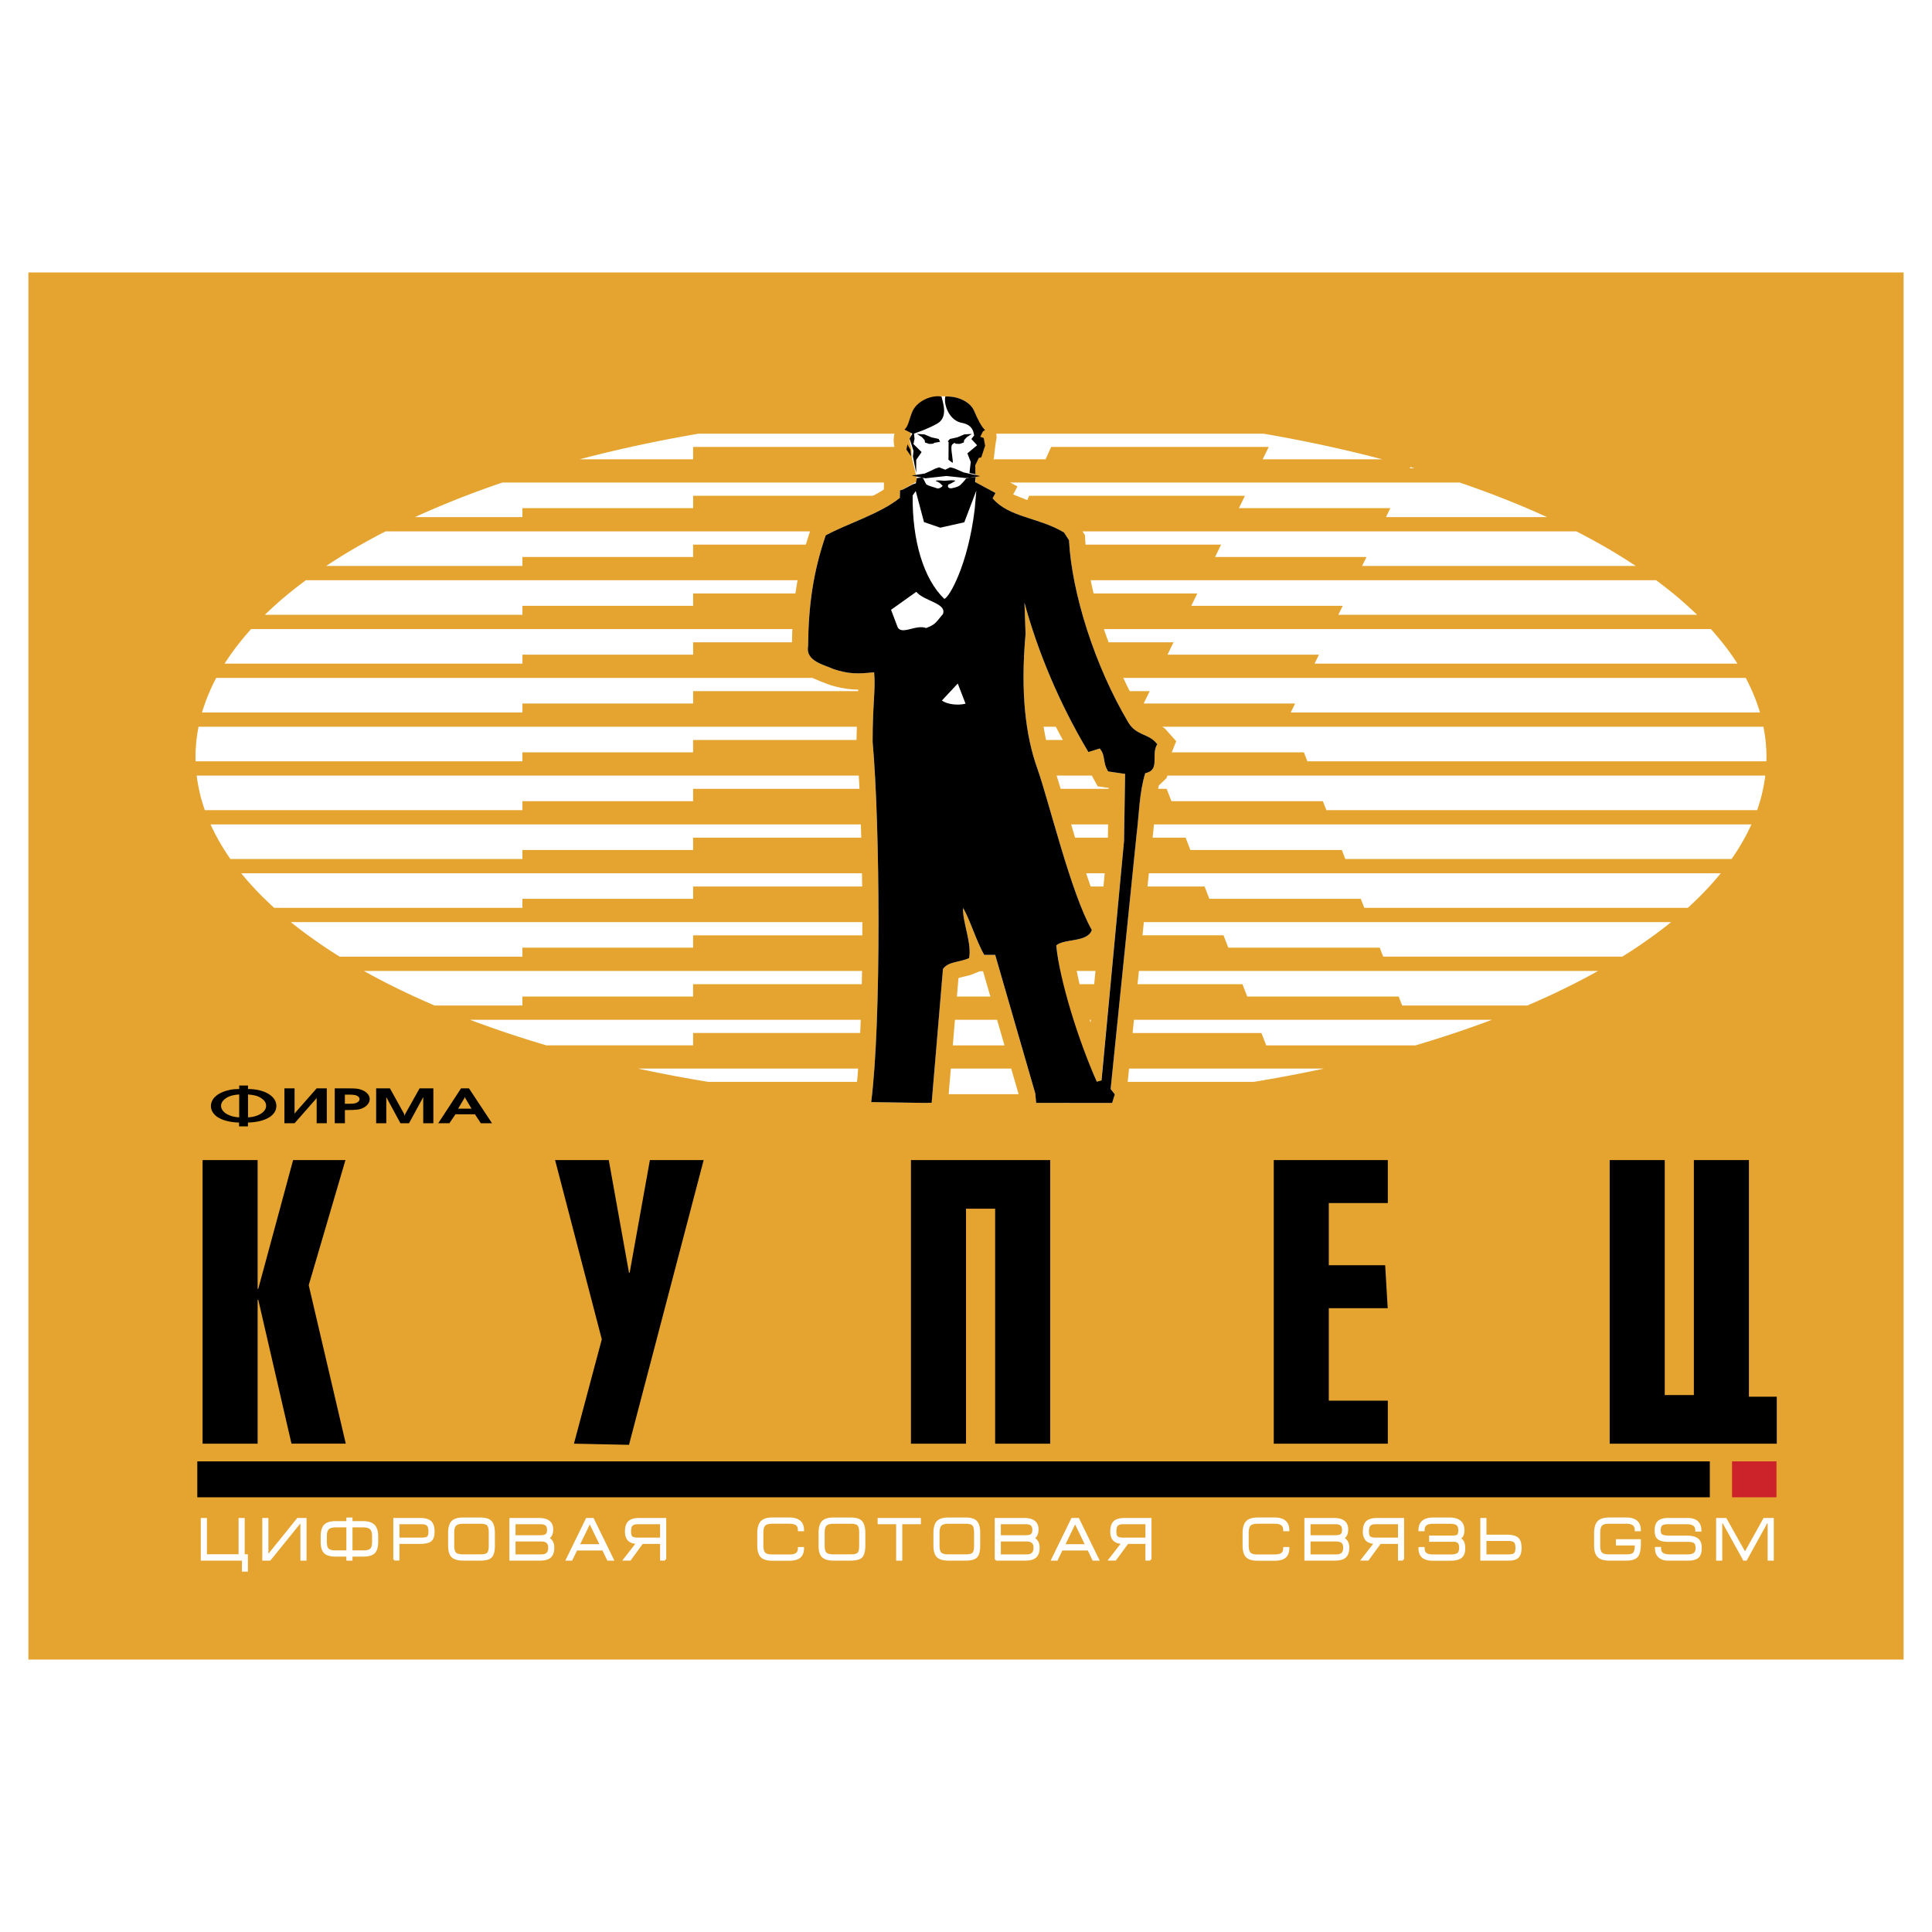 <svg xmlns="http://www.w3.org/2000/svg" width="2500" height="2500" viewBox="0 0 192.756 192.756"><g fill-rule="evenodd" clip-rule="evenodd"><path fill="#fff" d="M0 0h192.756v192.756H0V0z"/><path fill="#e5a430" d="M2.834 27.182h187.088v138.392H2.834V27.182z"/><path d="M25.703 144.035h-5.492v-28.293h5.492v12.838h.066l3.473-12.838h5.223l-3.664 12.48 3.697 15.812h-5.417l-3.312-14.352h-.066v14.353zm37.052.115l-5.492-.115 2.779-10.412-4.66-17.881h5.355l2.018 11.242h.066l2.019-11.242h5.363l-7.448 28.408zm42.022-28.408v28.293h-5.492v-23.443h-2.906v23.443h-5.493v-28.293h13.891zm33.686 28.293h-11.379v-28.293h11.379v4.287h-5.889v6.201h5.625l.252 4.287h-5.877v9.23h5.889v4.288zm22.137 0v-28.293h5.492v23.445h2.906v-23.445h5.492v23.609h2.779v4.684H160.6z"/><path d="M20.535 155.178h3.375v-3.621h.395v3.621h.317v1.514h-.372v-1.096h-4.11v-4.039h.395v3.621zm9.94.418v-4.039h-.762l-3.009 3.725h-.033v-3.725h-.395v4.039h.641l3.014-3.727h.148v3.727h.396zm4.191-3.319h-1.151c-.365 0-.625.074-.781.219s-.233.408-.233.789v.529c0 .385.073.645.219.777.146.135.412.201.795.201h1.151v-2.515zm.394 0v2.516h1.156c.38 0 .644-.066.792-.201.148-.133.222-.393.222-.777v-.529c0-.381-.078-.645-.233-.789-.156-.145-.417-.219-.781-.219H35.06v-.001zm-.394-.767h.395v.359h1.15c.519 0 .888.121 1.107.363.205.223.307.586.307 1.082v.5c0 .516-.105.877-.315 1.08-.21.203-.576.305-1.099.305h-1.15v.396h-.395v-.396h-1.151c-.519 0-.885-.102-1.096-.305-.212-.203-.318-.564-.318-1.08v-.5c0-.525.104-.896.309-1.115.207-.219.575-.33 1.104-.33h1.151v-.359h.001zm4.683 4.08v-4.033h2.565c.475 0 .817.094 1.025.285.208.189.312.51.312.961 0 .438-.099.734-.298.891-.2.154-.543.232-1.033.232h-2.176v1.664h-.395zm.395-2.072h2.291c.321 0 .535-.043.641-.127.121-.098.18-.295.18-.588 0-.307-.06-.523-.178-.65-.118-.125-.32-.189-.605-.189h-2.329v1.554zm9.128-.6c0-.4-.066-.666-.2-.801-.133-.133-.394-.201-.781-.201h-1.666c-.37 0-.63.072-.784.213-.153.143-.23.404-.23.789v1.293c0 .383.073.643.219.777.146.133.411.201.794.201h1.666c.398 0 .661-.064.789-.193.128-.127.192-.389.192-.785v-1.293h.001zm.395 1.293c0 .559-.103.934-.308 1.123-.186.176-.54.262-1.063.262H46.23c-.519 0-.884-.102-1.096-.305-.212-.205-.317-.564-.317-1.08v-1.258c0-.523.103-.896.309-1.115.207-.219.575-.328 1.104-.328h1.666c.491 0 .833.092 1.03.279.227.213.34.602.34 1.164v1.258h.001zm2.059-2.248v1.316h2.587c.274 0 .468-.043.581-.129.128-.096.192-.268.192-.512 0-.229-.057-.396-.17-.5-.124-.117-.325-.176-.603-.176h-2.587v.001zm-.395 3.633v-4.039h2.828c.884 0 1.326.344 1.326 1.035 0 .275-.057.492-.17.646a.578.578 0 0 1-.307.227c.08.02.158.059.235.117.233.178.351.453.351.826 0 .436-.113.746-.34.932-.208.172-.54.256-.997.256h-2.926zm.395-1.91v1.504h2.686c.264 0 .46-.062.592-.188.132-.123.197-.322.197-.594 0-.256-.069-.439-.208-.553-.139-.113-.343-.17-.614-.17h-2.653v.001zm5.687 1.91h-.438l1.973-4.039h.603l1.973 4.039h-.46l-.488-1.012h-2.674l-.489 1.012zm.701-1.42h2.258l-1.129-2.328-1.129 2.328zm8.647 1.414h-.395v-1.664H64.07l-1.216 1.664h-.548l1.293-1.664c-.376 0-.66-.092-.852-.277-.191-.184-.287-.467-.287-.846 0-.451.104-.771.312-.961.208-.191.55-.285 1.024-.285h2.565v4.033zm-.395-2.072v-1.555h-2.329c-.285 0-.486.062-.605.184-.119.123-.178.34-.178.656 0 .289.058.482.172.574.115.094.332.141.649.141h2.291zm12.763 2.089h-1.666c-.516 0-.877-.107-1.088-.322-.21-.215-.314-.59-.314-1.121v-1.176c0-.533.106-.912.32-1.139.214-.227.574-.34 1.082-.34h1.666c.921 0 1.381.385 1.381 1.152h-.395c0-.244-.067-.424-.203-.541-.157-.137-.417-.205-.778-.205h-1.666c-.387 0-.653.076-.798.225s-.216.432-.216.848v1.176c0 .4.071.672.216.818.145.145.411.217.798.217h1.666c.354 0 .606-.059.756-.176.15-.119.225-.309.225-.568h.395c0 .389-.107.678-.32.867-.214.19-.568.285-1.061.285zm7.101-2.689c0-.4-.067-.666-.2-.801-.134-.133-.394-.201-.781-.201h-1.667c-.369 0-.63.072-.784.213-.153.143-.23.404-.23.789v1.293c0 .383.074.643.219.777.146.133.411.201.794.201h1.667c.398 0 .661-.064.789-.193.128-.127.192-.389.192-.785v-1.293h.001zm.395 1.293c0 .559-.102.934-.307 1.123-.187.176-.541.262-1.063.262h-1.666c-.519 0-.885-.102-1.096-.305-.211-.205-.318-.564-.318-1.08v-1.258c0-.523.104-.896.31-1.115.207-.219.575-.328 1.105-.328h1.666c.49 0 .833.092 1.03.279.227.213.34.602.34 1.164v1.258h-.001zm1.445-2.654h4.099v.406h-1.857v3.633h-.395v-3.633H87.67v-.406zm9.621 1.361c0-.4-.066-.666-.199-.801-.133-.133-.394-.201-.781-.201h-1.667c-.369 0-.63.072-.783.213-.154.143-.23.404-.23.789v1.293c0 .383.074.643.219.777.146.133.411.201.794.201h1.667c.397 0 .661-.064.789-.193.129-.127.191-.389.191-.785v-1.293zm.395 1.293c0 .559-.102.934-.307 1.123-.186.176-.54.262-1.063.262h-1.665c-.519 0-.885-.102-1.097-.305-.211-.205-.318-.564-.318-1.08v-1.258c0-.523.104-.896.31-1.115.207-.219.575-.328 1.105-.328h1.665c.49 0 .833.092 1.032.279.227.213.338.602.338 1.164v1.258zm2.06-2.248v1.316h2.586c.273 0 .469-.043.582-.129.127-.096.191-.268.191-.512 0-.229-.057-.396-.17-.5-.125-.117-.326-.176-.604-.176h-2.585v.001zm-.394 3.633v-4.039h2.828c.883 0 1.326.344 1.326 1.035 0 .275-.059.492-.17.646a.579.579 0 0 1-.309.227c.08.02.16.059.236.117.234.178.352.453.352.826 0 .436-.113.746-.34.932-.209.172-.541.256-.998.256h-2.925zm.394-1.91v1.504h2.686c.262 0 .459-.062.592-.188.131-.123.197-.322.197-.594 0-.256-.07-.439-.209-.553s-.344-.17-.613-.17h-2.653v.001zm5.688 1.91h-.439l1.973-4.039h.604l1.973 4.039h-.461l-.488-1.012h-2.674l-.488 1.012zm.701-1.42h2.258l-1.129-2.328-1.129 2.328zm8.644 1.414h-.393v-1.664h-1.896l-1.217 1.664h-.549l1.293-1.664c-.375 0-.66-.092-.852-.277-.191-.184-.287-.467-.287-.846 0-.451.104-.771.312-.961.207-.191.549-.285 1.023-.285h2.564v4.033h.002zm-.392-2.072v-1.555h-2.33c-.285 0-.486.062-.605.184-.119.123-.178.34-.178.656 0 .289.057.482.172.574.115.094.332.141.65.141h2.291zm12.761 2.089h-1.666c-.516 0-.877-.107-1.088-.322s-.314-.59-.314-1.121v-1.176c0-.533.105-.912.32-1.139.213-.227.574-.34 1.082-.34h1.666c.92 0 1.381.385 1.381 1.152h-.395c0-.244-.066-.424-.203-.541-.156-.137-.416-.205-.777-.205h-1.666c-.387 0-.652.076-.797.225s-.217.432-.217.848v1.176c0 .4.072.672.217.818.145.145.41.217.797.217h1.666c.354 0 .605-.059.756-.176.15-.119.225-.309.225-.568h.395c0 .389-.107.678-.32.867s-.567.285-1.062.285zm3.497-3.644v1.316h2.586c.273 0 .467-.043.58-.129.129-.096.191-.268.191-.512 0-.229-.057-.396-.168-.5-.125-.117-.326-.176-.604-.176h-2.585v.001zm-.397 3.633v-4.039h2.828c.885 0 1.326.344 1.326 1.035 0 .275-.057.492-.17.646a.582.582 0 0 1-.307.227c.08.02.158.059.236.117.234.178.35.453.35.826 0 .436-.113.746-.338.932-.209.172-.541.256-.998.256h-2.927zm.397-1.91v1.504h2.684c.264 0 .461-.062.592-.188.133-.123.197-.322.197-.594 0-.256-.068-.439-.207-.553s-.344-.17-.615-.17h-2.651v.001zm9.335 1.904h-.395v-1.664h-1.896l-1.217 1.664h-.547l1.293-1.664c-.377 0-.66-.092-.854-.277-.191-.184-.287-.467-.287-.846 0-.451.104-.771.312-.961.209-.191.551-.285 1.025-.285h2.564v4.033h.002zm-.394-2.072v-1.555h-2.33c-.285 0-.486.062-.605.184-.117.123-.178.34-.178.656 0 .289.059.482.172.574.117.094.332.141.65.141h2.291zm2.043.937h.395c0 .26.074.449.225.568.15.117.402.176.756.176h1.666c.383 0 .648-.055.795-.164.146-.111.219-.324.219-.639 0-.213-.043-.375-.131-.482-.107-.133-.277-.197-.51-.197h-2.352v-.408h2.242c.26 0 .436-.041.529-.125.092-.084.139-.244.139-.48 0-.291-.07-.496-.211-.611-.141-.117-.4-.176-.775-.176h-1.611c-.361 0-.619.066-.771.199-.141.119-.209.303-.209.547h-.395c0-.768.459-1.152 1.381-1.152h1.611c.471 0 .822.104 1.053.314.215.193.322.467.322.82 0 .268-.047.471-.137.611a.559.559 0 0 1-.318.232c.189.07.326.182.412.336.084.152.125.375.125.666 0 .395-.107.682-.322.855-.217.174-.576.262-1.08.262h-1.666c-.494 0-.848-.094-1.061-.281-.214-.189-.321-.478-.321-.871zm6.17-2.898v4.039h2.711c.441 0 .752-.09.928-.268.174-.178.262-.48.262-.908 0-.441-.102-.752-.303-.93-.203-.176-.547-.264-1.029-.264h-2.174v-1.67h-.395v.001zm.394 2.078h2.289c.311 0 .525.057.645.172.119.113.178.322.178.625 0 .299-.057.5-.172.604-.115.102-.318.154-.611.154h-2.328v-1.555h-.001zm14.032 1.961h-1.674c-.512 0-.879-.113-1.098-.344-.201-.213-.301-.561-.301-1.041v-1.223c0-.535.105-.916.318-1.141.211-.227.572-.338 1.084-.338h1.678c.912 0 1.369.385 1.369 1.152h-.395c0-.24-.068-.422-.207-.541-.158-.137-.416-.205-.773-.205h-1.678c-.391 0-.654.076-.795.229-.139.15-.207.432-.207.844v1.223c0 .375.072.633.217.771.145.137.408.207.789.207h1.682c.373 0 .625-.059.754-.176.146-.131.219-.398.219-.797v-.135h-1.879v-.406h2.273v.314c0 .631-.094 1.059-.281 1.277s-.552.33-1.095.33zm2.964-2.899c0-.404.1-.695.297-.873s.512-.268.943-.268h1.916c.863 0 1.295.379 1.295 1.141h-.395c0-.242-.07-.42-.209-.535-.156-.133-.414-.199-.773-.199h-1.83c-.34 0-.568.061-.689.182-.107.104-.16.289-.16.553 0 .232.059.391.176.471.139.098.406.146.801.146h1.697c.494 0 .854.084 1.078.254.225.168.336.436.336.805v.082c0 .42-.096.713-.289.885-.195.172-.514.256-.959.256h-1.963c-.391 0-.693-.092-.904-.279-.223-.197-.334-.488-.334-.873h.395c0 .244.068.426.203.541.156.137.414.205.773.205h1.797c.299 0 .521-.061.668-.178.146-.119.219-.309.219-.568 0-.264-.064-.449-.193-.559-.131-.109-.371-.164-.721-.164h-1.912c-.49 0-.828-.084-1.016-.256-.165-.152-.247-.407-.247-.769zm11.672-1.14h-.844l-1.918 3.445-1.93-3.445h-.844v4.039h.395v-3.713h.225l2.051 3.713h.201l2.051-3.713h.219v3.713h.395v-4.039h-.001z" fill="#fff" stroke="#fff" stroke-width=".216" stroke-miterlimit="2.613"/><path d="M19.685 145.801h150.903v3.584H19.685v-3.584z"/><path fill="#cc2229" d="M172.805 145.801h4.435v3.584h-4.435v-3.584z"/><path d="M52.121 50.698v.896H41.4a80.217 80.217 0 0 1 2.055-.909l.04-.018.325-.137.056-.023c.038-.016.076-.033.115-.048.882-.37 1.781-.731 2.703-1.083h.003c1.113-.424 2.254-.835 3.42-1.232h95.512c1.166.397 2.307.808 3.42 1.232h.004l.221.085.012.005c.842.324 1.664.655 2.473.993l.113.048.055.023.326.137a79.816 79.816 0 0 1 2.096.927h-16.072l.438-.896h-15.109l.602-1.232h-21.523l-.555 1.232h-9.957v-1.232H69.155v1.232H52.121zm-15.95 3.55h.003a67.29 67.29 0 0 1 2.293-1.232h118.812a65.57 65.57 0 0 1 2.293 1.232h.002c.77.432 1.516.873 2.236 1.322h-.004c.475.295.941.594 1.395.896H135.9l.438-.896h-15.109l.6-1.232h-21.336l-.553 1.232h-7.77v-1.232H69.152v1.232H52.121v.896H32.545c.454-.302.92-.601 1.394-.896h-.005c.723-.449 1.469-.89 2.237-1.322zm-7.25 4.873h.002a44.168 44.168 0 0 1 1.591-1.232h134.718c.549.406 1.078.816 1.59 1.232h.002a38.54 38.54 0 0 1 1.539 1.322c.328.296.648.595.957.896h-35.795l.438-.896h-15.109l.602-1.232H98.304l-.553 1.232h-5.58V59.21H69.153v1.232H52.122v.896H26.426a39.205 39.205 0 0 1 2.495-2.217zm-4.917 4.872s.001 0 0 0c.335-.414.682-.825 1.05-1.232h145.637c.369.407.717.818 1.051 1.232l.016.02.014.016c.342.426.668.854.973 1.287h-.004c.209.296.41.596.602.896h-42.191l.438-.896h-15.109l.6-1.232H96.117l-.554 1.232h-3.391v-1.232H69.154v1.232H52.123v.896H22.406c.191-.3.393-.599.603-.896h-.004c.311-.445.647-.886.999-1.323zm-3.029 4.873h.001c.184-.413.379-.824.597-1.232h152.601c.217.408.412.819.598 1.232.01.02.018.038.025.058l.016.032h-.002c.18.408.346.819.492 1.232h-.002c.105.297.205.596.293.895h-46.818l.438-.895h-15.109l.602-1.232H93.928l-.554 1.232h-1.202v-1.232H69.154v1.232H52.123v.895H20.155c.088-.299.188-.598.294-.895h-.003c.146-.413.313-.825.493-1.232h-.001l.015-.032a.314.314 0 0 1 .022-.058zm-.039.09l.014-.032-.014.032zm-1.325 4.783h.003c.049-.414.115-.824.196-1.232h156.128c.08.409.146.819.195 1.232h.004c.033.298.057.595.07.895h.008c.016.295.025.591.025.888 0 .146-.01.289-.014.434h-45.787l-.348-.895h-15.109l-.477-1.233H69.151v1.233H52.12v.895H19.519c-.004-.145-.013-.288-.013-.434 0-.297.009-.593.026-.888h.006c.016-.301.038-.597.073-.895zm72.848 1.322h-.289v-.03h.277l.012.03zm-72.634 3.55a16.056 16.056 0 0 1-.204-1.232h156.504c-.049.414-.121.823-.203 1.232a.72.72 0 0 1-.006.029l-.012.061h-.002c-.084.412-.182.824-.301 1.232h-.006c-.086.299-.178.599-.281.896H132.33l-.348-.896h-15.107l-.479-1.232H93.854l.472 1.232H92.17v-1.232H69.152v1.232H52.121v.896H20.433a17.507 17.507 0 0 1-.283-.896h-.006a16.25 16.25 0 0 1-.301-1.232h-.001l-.011-.061-.006-.029zm1.79 4.873h.002a20.395 20.395 0 0 1-.61-1.232H174.74c-.188.414-.391.823-.611 1.232h.004l-.049.086c-.002 0-.002.002-.002.003-.146.27-.301.538-.463.805h.002a.339.339 0 0 0-.027.043l-.07.115-.004.007c-.053.087-.107.175-.162.261h-.002c-.189.3-.387.6-.594.896h-38.539l-.348-.896h-15.109l-.479-1.231H95.721l.472 1.231H92.17v-1.231H69.152v1.231H52.121v.896H22.985a20.715 20.715 0 0 1-.594-.896h-.002a1.845 1.845 0 0 1-.059-.094l-.001-.001-.054-.089-.003-.003-.042-.069-.009-.016-.065-.106-.03-.047h.001a21.261 21.261 0 0 1-.462-.805c-.001-.002-.003-.005-.003-.008l-.007-.014a.57.57 0 0 1-.04-.068zm3.509 4.872h.002a28.378 28.378 0 0 1-1.062-1.232h147.62c-.338.415-.691.825-1.064 1.232h.004l-.082.087-.002.002c-.381.415-.775.826-1.191 1.232h-.006c-.307.3-.621.6-.947.896h-32.281l-.348-.896h-15.109l-.477-1.232H97.589l.471 1.232h-5.889v-1.232H69.153v1.232H52.122v.896h-24.77c-.326-.295-.64-.595-.946-.896h-.007a30.459 30.459 0 0 1-1.191-1.232l-.002-.002-.082-.087zm44.028 4.962v1.232H52.121v.896H33.892a54 54 0 0 1-2.023-1.321h.009a51.889 51.889 0 0 1-1.139-.806h-.004a45.6 45.6 0 0 1-1.723-1.322h137.723c-.514.416-1.051.826-1.604 1.232l-.002.001-.117.088h-.004c-.371.271-.752.54-1.139.806h.008c-.652.447-1.326.888-2.023 1.321h-23.85l-.348-.896h-15.107l-.479-1.232H99.455l.473 1.232H92.17v-1.232l-23.018.001zm-30.543 4.784h.005a64.145 64.145 0 0 1-2.311-1.232h123.14c-.748.42-1.52.83-2.311 1.232h.004a78.737 78.737 0 0 1-1.823.895c-.301.145-.602.287-.908.428h-.008c-.66.303-1.33.602-2.014.895h-12.488l-.348-.895h-15.109l-.479-1.232H101.32l.471 1.232h-9.623v-1.232H69.15v1.232H52.119v.895H43.36a83.846 83.846 0 0 1-2.013-.895h-.009a54.27 54.27 0 0 1-.907-.428 72.044 72.044 0 0 1-1.646-.805c-.057-.032-.117-.061-.176-.09zm30.543 4.96v1.234H54.519a112.087 112.087 0 0 1-3.917-1.234H50.6c-.079-.025-.158-.053-.237-.08l-.028-.008a106.94 106.94 0 0 1-3.445-1.232h101.965c-1.121.424-2.271.834-3.445 1.232l-.064.02c-.066.023-.133.047-.199.068h-.006c-.822.277-1.66.545-2.506.807h.006a2.511 2.511 0 0 1-.082.023l-.027.01-.201.061c-.365.113-.732.223-1.104.334h-14.895l-.479-1.234h-22.666l.473 1.234H92.17v-1.234l-23.018-.001zm35.903 4.874l.473 1.232H92.17v-1.232H70.648a142.159 142.159 0 0 1-6.984-1.322h68.418c-2.27.49-4.6.932-6.982 1.322h-20.045zM63.332 44.503h.002c2.065-.451 4.183-.862 6.345-1.232h56.39c2.162.37 4.277.782 6.342 1.232h.004l.209.046.201.044h-.006c1.736.384 3.438.795 5.098 1.232h-11.938l.602-1.232h-21.709l-.555 1.232H92.17v-1.232H69.152v1.232H57.831c1.66-.438 3.358-.849 5.095-1.232h-.003c.072-.017.145-.031.218-.047l.191-.043zm77.379 2.096l.422.121h-.482l.06-.121z" fill="#fff"/><path d="M23.865 108.301h.88v.352h.124c.394.01.755.059 1.086.146.331.086.619.205.86.357.242.15.428.328.559.529.132.201.198.42.198.656 0 .238-.066.457-.198.654a1.698 1.698 0 0 1-.572.516c-.25.146-.548.26-.897.344a5.808 5.808 0 0 1-1.167.141v.383h-.888v-.383a5.733 5.733 0 0 1-1.163-.143 3.247 3.247 0 0 1-.883-.342 1.603 1.603 0 0 1-.562-.516 1.174 1.174 0 0 1-.076-1.166c.079-.164.194-.312.344-.447.15-.137.334-.256.549-.359a3.52 3.52 0 0 1 .733-.252 3.33 3.33 0 0 1 .456-.086c.14-.016.346-.027.619-.033v-.351h-.002zm0 3.176v-2.281a4.017 4.017 0 0 0-.694.1 1.891 1.891 0 0 0-.808.414c-.204.189-.306.395-.306.617 0 .199.077.383.232.553.154.168.369.305.643.41.273.105.584.167.933.187zm.88 0c.335-.014.64-.074.917-.18.276-.107.494-.246.652-.416a.797.797 0 0 0 .237-.555c0-.301-.171-.561-.513-.777a1.919 1.919 0 0 0-.487-.225 4.33 4.33 0 0 0-.712-.117l-.094-.012v2.282zm4.644.589h-1.012v-3.479h1.012v2.541l.07-.117 2.134-2.424h1.011v3.479h-1.011v-2.533l-.071.105-2.133 2.428zm5.02 0h-1.011v-3.479h1.284c.356 0 .621.006.794.02.24.016.469.07.685.164.226.096.403.223.531.379a.775.775 0 0 1 .193.502.815.815 0 0 1-.175.498 1.275 1.275 0 0 1-.479.383 1.749 1.749 0 0 1-.389.141c-.219.049-.632.074-1.237.074h-.194v1.318h-.002zm0-1.943h.38c.273 0 .469-.014.586-.039a.763.763 0 0 0 .361-.162c.09-.076.136-.166.136-.266s-.047-.188-.143-.262a.839.839 0 0 0-.388-.152 3.755 3.755 0 0 0-.553-.029h-.38v.91h.001zm3.12 1.943v-3.479h1.377l1.412 2.547.053.207.062-.207 1.428-2.547h1.376v3.479h-1.011v-2.607l-1.418 2.607h-.857l-1.41-2.607v2.607h-1.012zm6.194 0l2.274-3.479h.793l2.299 3.479h-1.115l-.591-.896h-1.939l-.609.896h-1.112zm1.985-1.457h1.333l-.639-1.086-.025-.129-.023.129-.646 1.086z"/><path d="M85.028 68.781l.599.018c-.017.409-.042.825-.064 1.237l-.12 4.031c.4 4.674.502 9.381.569 14.077.058 6.376.03 12.784-.447 19.149-.124 1.42-.294 2.832-.464 4.254l7.187.109 2.154-.045 1.185-14.029c.408-.121.836-.205 1.251-.324l.904-.367h.293l3.615 12.5.213 2.264 10.254.008.861-2.816-.533-.676c.861-8.475 1.699-16.949 2.598-25.415.145-1.462.215-2.951.529-4.386l.764-.73.35-.864c.059-.515.08-1 .094-1.511l.531-1.313-1.113-1.248-.582-.428c-.469-.248-.98-.452-1.422-.729-.26-.233-.398-.514-.57-.808a48.035 48.035 0 0 1-1.91-3.793c-1.744-4.016-3.08-8.282-3.455-12.664l-.059-.899-.936-1.47a20.43 20.43 0 0 0-2.002-1.002 39.35 39.35 0 0 0-2.064-.717l-2.154-.864.432-.797-2.58-1.391-.01-.531.238-.955c.082-.655.133-1.324.273-1.976l-.086-1.018-.388-.662a8.498 8.498 0 0 0-.096-1.063l-.156-.518-.312-.599-.43-.523-.496-.428-.551-.345-.597-.265-.634-.188-.664-.108-1.082-.053-.704.066-.703.155-.708.245-.696.351-.665.473-.605.642-.43.796-.16.632-.032.533.035.357-.128.164.107.854c-.149.639-.102 1.18.066 1.806l.013.767.344 1.459a3.441 3.441 0 0 1-.24.133l-1.236.293-.024 1.202c-.404.273-.84.5-1.268.724-1.591.78-3.24 1.413-4.833 2.187l-1.021.528a64.74 64.74 0 0 0-.861 2.761 37.644 37.644 0 0 0-.94 4.965c-.073.73-.133 1.457-.179 2.185a99.58 99.58 0 0 0-.082 3.085l.373.975.604.704.643.458c.523.267 1.028.487 1.571.693.929.389 1.849.58 2.842.678zm24.82 22.229c-.844-1.849-1.465-3.796-2.076-5.726-.994-3.253-1.875-6.535-2.955-9.755l-.342-1.211c-.391-1.683-.6-3.325-.697-5.045a76.579 76.579 0 0 0 2.346 4.715l1.719 2.973.852-.266c.141.613.529 1.204.824 1.757l1.094.16-.082 5.206-.683 7.192zm-.34 3.582l-.701 7.424a38.8 38.8 0 0 1-1.637-6.585l1.139-.234.781-.301.418-.304z" fill="#e5a430"/><path d="M97.543 42.804c-.344-.301-.072-1.1-.336-1.772-.342-.868-1.51-1.51-2.826-1.473-.984-.166-2.99.44-3.43 1.67-.289.811.253 1.242-.113 1.562.172.931-.293.711.097 1.963l.014.792.589 2.504c-.404.091-1.376.846-1.745.868l-.016.75c-1.927 1.577-5.245 2.577-7.393 3.739-1.268 3.697-1.726 7.043-1.761 11.058-.281 1.515 1.656 1.867 2.536 2.29 1.514.493 2.395.493 4.05.317.167 1.708-.15 3.046-.15 6.929.739 8.101.88 27.996-.142 35.955l5.363.082.669-.016 1.126-13.342c.528-.775 1.745-.67 2.606-1.091.296-1.452-.662-3.588-.606-5.007.661 1.072 1.38 3.457 2.121 4.689h1.092l3.996 13.815.09.951 7.582.004.264-.859-.416-.525 2.57-25.226c.283-2.271.283-4.35.881-6.287 1.551-.316.529-1.831 1.197-2.888-.773-1.092-2.078-.81-2.887-2.183-3.346-5.635-5.635-12.89-5.916-18.173l-.494-.774c-2.562-1.535-5.449-1.465-7.127-3.405l.289-.535-1.977-1.067-.023-.803-.02-.891.188-.738.08-.329.117-.923.061-.601.057-.261-.033-.397-.224-.372zm7.84 51.518c.58 4.939 2.115 9.402 4.086 13.646l.408-.092 2.268-23.97.107-6.691-1.691-.247c-.598-.951-.211-1.549-.846-2.289l-1.127.353c-2.889-4.825-5.059-10.038-6.381-14.903l.113 3.106c-.529 5.917.014 10.173 1.16 13.401 1.178 3.309 3.359 12.485 5.449 16.148-.421 1.268-2.736.834-3.546 1.538z" fill="#fff"/><path d="M95.557 68.196l.776 2.012c-.845.211-1.902.035-2.36-.317l1.584-1.695zm13.877 39.728c-1.832-4.049-3.734-10.186-4.051-13.602.811-.705 3.125-.27 3.547-1.538-2.09-3.664-4.271-12.839-5.449-16.148-1.146-3.228-1.689-7.484-1.16-13.401l-.111-3.106c1.32 4.866 3.49 10.078 6.379 14.903l1.127-.353c.635.74.248 1.338.846 2.289l1.691.247-.107 6.691-2.246 23.886-.466.132zM94.078 61.262c-.805.962-.747 1.022-1.669 1.397-1.086-.407-2.592.856-2.909-.235l-.599-1.585 2.517-1.792c.793.949 3.06 1.127 2.66 2.215zm-2.714-12.269l.824 3.097 1.629.556 2.39-.536 1.202-3.16-.162 1.844c-.651 5.488-2.52 8.81-3.034 8.957-2.046-1.97-3.203-5.745-3.159-10.319l.31-.439zm.918 61.046l-5.363-.082c1.021-7.959.881-27.854.142-35.955 0-3.883.316-5.221.149-6.929-1.656.176-2.536.176-4.05-.317-.88-.423-2.817-.775-2.536-2.29.036-4.015.494-7.361 1.761-11.058 2.148-1.163 5.465-2.162 7.393-3.739l.016-.75c.387-.024 1.217-.67 1.58-.693l.102-.533.582-.053.344.667c.286.202.546.219 1.125.425.237.043.716-.307.414-.352-.062-.121-.236-.26-.59-.396.102-.117.772-.015.869-.015.091 0 .992-.122 1.095.009-.191.11-.531.332-.687.358-.165.29.09.408.298.381.312-.063.708-.14.934-.374.103-.106.447-.457.525-.601l.952-.194-.047.541 2.029 1.096-.287.535c1.678 1.939 4.562 1.87 7.127 3.405l.494.774c.281 5.283 2.57 12.538 5.916 18.173.809 1.374 2.113 1.091 2.887 2.183-.668 1.057.354 2.572-1.197 2.888-.598 1.938-.598 4.016-.881 6.287l-2.57 25.226.416.525-.264.859-7.582-.004-.09-.951-3.996-13.815H98.2c-.74-1.232-1.46-3.617-2.121-4.689-.056 1.419.902 3.555.606 5.007-.862.421-2.078.316-2.606 1.091l-1.126 13.342-.671.018zm1.51-65.959l-.569.099-.14.092-.374.017-.422-.139-.038-.243-.269-.294-.496-.319.744.045.702.296.72.158.142.288zm1.427.099l.14.092.375.017.422-.14.038-.242.27-.295.495-.319-.743.046-.703.295-.717.158-.008-.01-.23.255.085.063-.011 1.772.405.306c.1-.111-.144-1.054-.113-1.589.008-.152.079-.276.178-.315l.117-.094zm-4.98-1.321c.366-.32.424-.818.713-1.629.442-1.236 2-1.842 2.979-1.668.192.755.655 2.106-.446 2.714-.916.504-1.638.749-2.292.984l.051.523-.109.522.815.798-.54.782v1.298l-.327-1.636.053-.559-.297-.952-.093-.281.281-.491-.788-.405zm8.038.046c-.344-.3-.805-1.2-1.07-1.873-.348-.882-1.548-1.531-2.89-1.47-.193.755.367 2.467 1.75 2.646.958.23 1.054.84 1.123 1.233l-.275.363.57.62-.969.81.336.854-.128 1.103.596.127-.02-.891.354-.738.248-.062.383-1.156-.139-.768-.344-.128.266-.53.209-.14zm-4.931 3.836l.346-.114.619.237.486-.242.411.105.926.406 1.667.367-.938.158-.503.038-1.938-.206-2.095.232-1.366-.276 1.315-.205 1.07-.5zm-2.806-2.405l-.109.511.475.695-.073-.658-.293-.548z"/></g></svg>